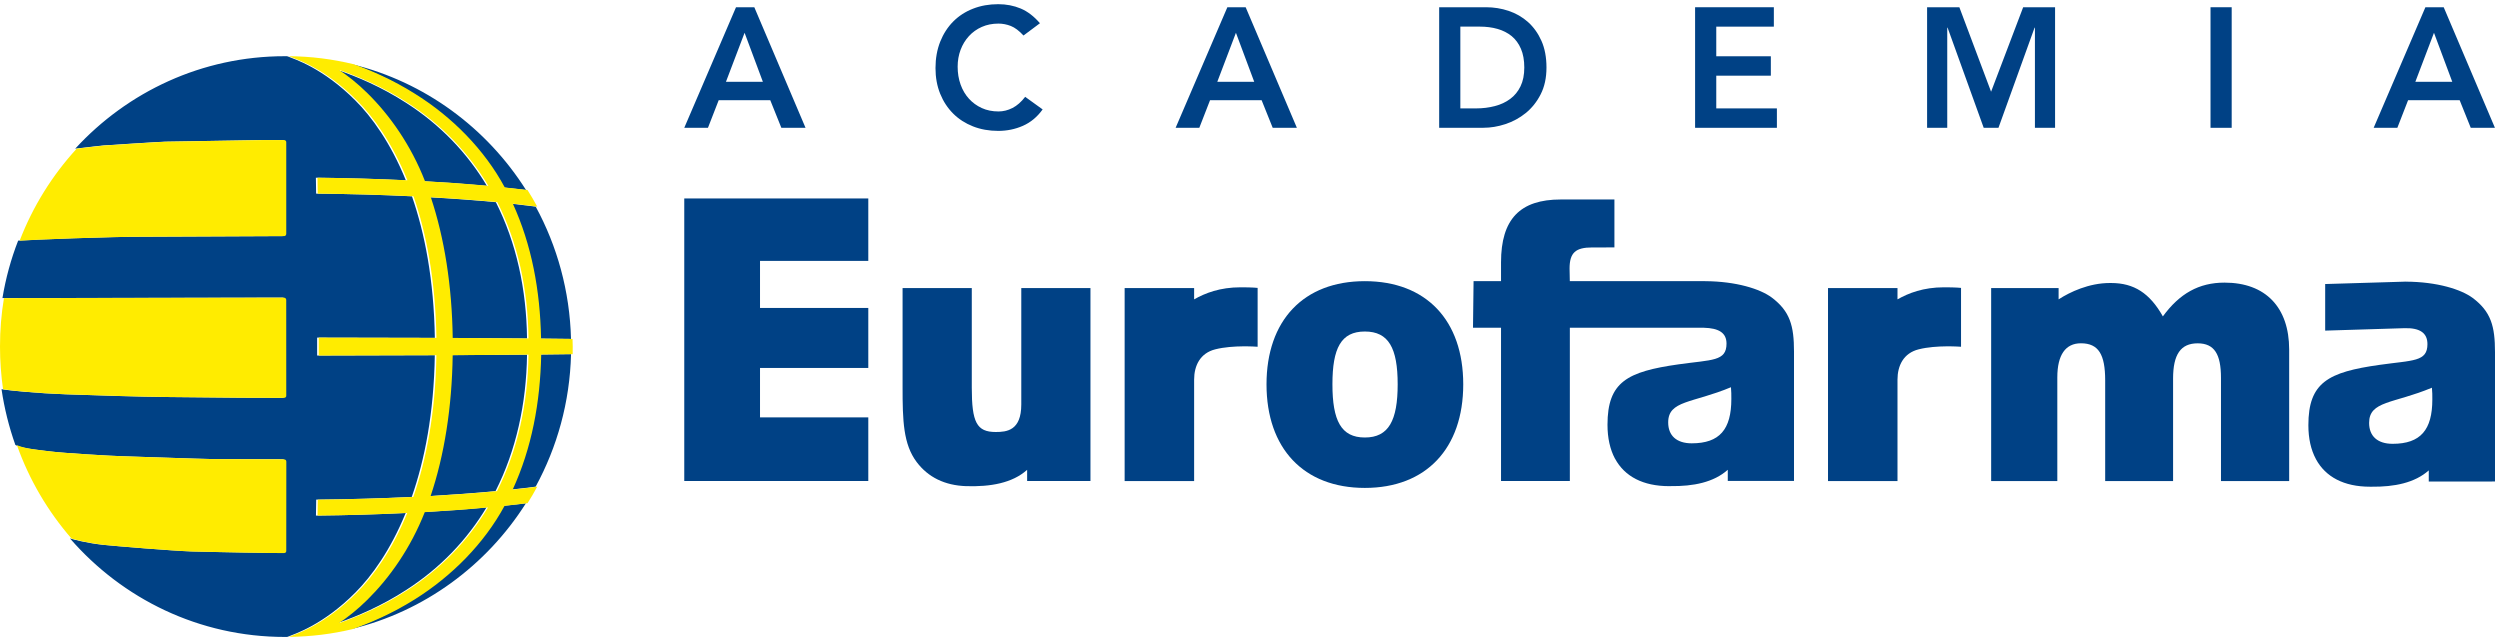 <svg width="314" height="80" viewBox="0 0 314 80" fill="none" xmlns="http://www.w3.org/2000/svg">
<path d="M85.944 24.926H109.058V32.769H95.458V38.679H109.058V46.215H95.458V52.423H109.058V60.413H85.944V24.926Z" fill="#004185"/>
<path d="M136.957 60.413H129.008V59.01C127.145 60.685 124.381 61.153 121.349 61.06C118.673 60.97 116.577 59.95 115.135 58.034C113.448 55.792 113.364 52.833 113.364 48.63V36.178H122.056V48.693C122.056 53.047 122.672 54.259 125.062 54.259C126.446 54.259 128.274 54.085 128.274 50.8V36.183H136.962V60.413H136.957Z" fill="#004185"/>
<path d="M171.426 35.314C179.13 35.314 183.783 40.239 183.783 48.274C183.783 56.313 179.13 61.282 171.426 61.282C163.728 61.282 159.074 56.313 159.074 48.274C159.078 40.239 163.728 35.314 171.426 35.314ZM171.426 54.95C174.415 54.95 175.548 52.819 175.548 48.269C175.548 43.719 174.415 41.638 171.426 41.638C168.434 41.638 167.353 43.724 167.353 48.269C167.353 52.819 168.434 54.95 171.426 54.95Z" fill="#004185"/>
<path d="M155.827 36.085C153.216 36.085 151.366 36.816 149.982 37.6V36.178H141.255V60.418H149.982V47.699V47.685C149.982 45.921 150.738 44.352 152.641 43.875C154.873 43.305 157.958 43.554 157.958 43.554V36.161C157.958 36.161 157.404 36.085 155.827 36.085Z" fill="#004185"/>
<path d="M244.174 36.085C241.564 36.085 239.714 36.816 238.325 37.6V36.178H229.598V60.418H238.325V47.699V47.685C238.325 45.921 239.081 44.352 240.988 43.875C243.221 43.305 246.306 43.554 246.306 43.554V36.161C246.306 36.161 245.752 36.085 244.174 36.085Z" fill="#004185"/>
<path d="M279.399 35.497C276.187 35.497 273.757 36.865 271.656 39.739C270.008 36.82 268.031 35.546 265.153 35.546H264.986C262.38 35.546 259.976 36.678 258.561 37.6V36.178H257.74H250.089V60.418H258.399V47.405C258.399 44.579 259.423 43.117 261.365 43.117C263.584 43.117 264.41 44.53 264.41 47.77V60.418H272.939V47.547C272.939 44.535 273.884 43.122 276.024 43.122C278.129 43.122 278.955 44.49 278.955 47.458V60.418H287.52V43.902C287.515 38.594 284.549 35.497 279.399 35.497Z" fill="#004185"/>
<path d="M222.524 37.364C221.06 36.281 218.068 35.341 214.161 35.314H214.148H214.003H197.168C197.168 35.042 197.138 33.955 197.138 33.727C197.138 31.722 197.911 31.08 199.972 31.08L202.771 31.076V25.055H196.026C190.915 25.055 188.529 27.524 188.529 32.952V35.309H185.08L185.009 41.165H188.529V60.413H197.173V41.165H213.981C215.897 41.21 216.85 41.807 216.85 43.157C216.85 45.399 215.04 45.167 210.839 45.76C204.375 46.674 201.901 47.966 201.901 53.35C201.901 55.012 202.222 56.438 202.833 57.592C202.837 57.597 202.841 57.606 202.85 57.61C204.054 59.839 206.366 61.06 209.639 61.06C209.71 61.06 209.78 61.06 209.846 61.055C212.676 61.091 215.242 60.587 217.009 59.005V60.404H224.962H225.327V57.668V51.821V44.156C225.327 40.929 224.831 39.098 222.524 37.364ZM217.409 48.635C217.457 49.129 217.457 49.624 217.457 50.11C217.457 53.938 215.98 55.681 212.483 55.681C210.558 55.681 209.525 54.696 209.525 53.06C209.521 50.275 212.575 50.658 217.409 48.635Z" fill="#004185"/>
<path d="M310.572 37.422C309.105 36.343 306.117 35.399 302.201 35.376H302.192C302.135 35.376 302.096 35.367 302.043 35.367V35.376L292.042 35.675V41.526L302.012 41.219C304.003 41.165 304.886 41.87 304.886 43.22C304.886 45.457 303.076 45.23 298.875 45.827C292.411 46.736 289.932 48.029 289.932 53.408C289.932 55.074 290.253 56.496 290.877 57.655H290.868C290.877 57.664 290.877 57.668 290.886 57.677C292.09 59.901 294.397 61.131 297.675 61.131H297.886C300.716 61.162 303.287 60.654 305.053 59.081V60.476V60.48H313.002V60.476H313.372V57.744V51.892V44.231C313.372 40.983 312.875 39.156 310.572 37.422ZM300.514 55.743C298.593 55.743 297.561 54.758 297.561 53.118C297.561 50.333 300.615 50.716 305.449 48.697C305.501 49.187 305.501 49.678 305.501 50.172C305.501 53.996 304.02 55.743 300.514 55.743Z" fill="#004185"/>
<path d="M53.9 62.307C56.817 62.138 59.617 61.933 62.236 61.688C64.824 56.567 66.111 50.729 66.195 44.544C63.369 44.57 60.148 44.593 56.672 44.606C56.58 51.148 55.627 57.173 53.9 62.307ZM62.279 25.394C59.656 25.144 56.848 24.939 53.926 24.779C55.64 29.904 56.584 35.916 56.677 42.449C60.148 42.467 63.369 42.489 66.195 42.511C66.12 36.33 64.859 30.505 62.279 25.394ZM63.215 23.544C64.195 23.647 65.149 23.758 66.072 23.869C61.137 16.066 53.355 10.295 44.21 8.066C46.499 8.878 49.145 10.027 51.883 11.748C56.624 14.689 60.671 18.807 63.215 23.544ZM67.768 42.525C69.214 42.542 70.536 42.556 71.719 42.569C71.565 36.557 69.978 30.902 67.285 25.951C66.3 25.826 65.281 25.701 64.226 25.585C66.59 30.764 67.654 36.468 67.768 42.525ZM64.191 61.492C65.25 61.376 66.287 61.256 67.276 61.126C69.978 56.166 71.573 50.511 71.723 44.481C70.541 44.499 69.214 44.517 67.772 44.53C67.649 50.591 66.568 56.309 64.191 61.492ZM51.896 75.285C49.11 77.032 46.429 78.195 44.109 79.015C53.289 76.805 61.106 71.029 66.054 63.212C65.123 63.324 64.156 63.435 63.167 63.542C60.623 68.244 56.598 72.335 51.896 75.285ZM61.102 63.738C58.584 63.974 55.921 64.161 53.166 64.322C51.386 68.836 48.758 72.558 45.968 75.316C44.702 76.568 43.481 77.522 42.369 78.271C44.856 77.406 47.919 76.118 51.039 74.086C55.345 71.31 58.667 67.784 61.102 63.738ZM53.197 22.76C55.961 22.911 58.628 23.107 61.15 23.339C58.703 19.253 55.354 15.696 50.99 12.906C47.884 10.901 44.852 9.631 42.373 8.775C43.481 9.515 44.698 10.46 45.959 11.707C48.771 14.471 51.417 18.205 53.197 22.76ZM50.951 64.433C47.299 64.612 43.511 64.718 39.684 64.758C39.697 64.103 39.702 63.435 39.715 62.753C43.801 62.713 47.849 62.602 51.716 62.414C53.333 57.793 54.497 51.924 54.611 44.615C49.967 44.633 44.944 44.646 39.833 44.655V42.404C44.944 42.404 49.962 42.418 54.616 42.436C54.497 35.136 53.342 29.275 51.742 24.658C47.862 24.467 43.806 24.355 39.706 24.32C39.693 23.642 39.688 22.974 39.675 22.319C43.511 22.359 47.317 22.47 50.973 22.644C49.044 17.902 46.662 14.649 44.654 12.643C40.572 8.526 36.964 7.425 36.177 7.099C36.142 7.09 36.081 7.073 36.041 7.059H35.769C25.376 7.059 16.016 11.525 9.447 18.673C10.888 18.49 12.984 18.268 12.984 18.268C12.984 18.268 20.208 17.795 20.679 17.795C21.153 17.795 32.758 17.581 33.044 17.586C33.325 17.595 35.505 17.586 35.505 17.586C35.505 17.586 35.769 17.59 35.769 17.871V29.298C35.769 29.298 35.808 29.654 35.487 29.654C35.162 29.654 18.912 29.739 18.27 29.734C13.841 29.712 3.936 30.109 2.28 30.224C1.383 32.52 0.72 34.935 0.307 37.44C2.284 37.44 6.252 37.431 6.252 37.431C6.252 37.431 35.215 37.377 35.457 37.377C35.69 37.377 35.76 37.551 35.76 37.685C35.751 39.392 35.698 48.06 35.729 49.695C35.738 49.989 35.4 49.972 35.4 49.972L30.355 49.958C30.355 49.958 23.298 49.878 20.938 49.865C17.756 49.842 11.749 49.651 8.251 49.526C4.468 49.388 1.102 49.045 0.32 48.902C0.271 48.893 0.236 48.884 0.192 48.88C0.544 51.3 1.133 53.635 1.928 55.881C2.763 56.367 5.435 56.581 6.252 56.697C7.751 56.897 13.925 57.272 15.397 57.303C16.504 57.329 25.429 57.65 26.387 57.65C27.406 57.65 35.105 57.673 35.452 57.681C35.799 57.695 35.769 57.989 35.769 57.989C35.769 57.989 35.755 68.85 35.764 69.162C35.782 69.474 35.452 69.451 35.452 69.451C34.723 69.474 26.462 69.335 23.983 69.255C21.522 69.171 14.395 68.582 12.909 68.426C10.747 68.186 9.17 67.744 8.788 67.624C15.379 75.218 25.025 80 35.769 80C35.87 80 35.962 79.996 36.059 79.996C36.063 79.996 36.081 79.991 36.089 79.991L36.186 79.96C36.964 79.635 40.58 78.525 44.663 74.394C46.662 72.379 49.026 69.153 50.951 64.433Z" fill="#004185"/>
<path d="M21.123 49.865C23.483 49.878 30.541 49.958 30.541 49.958L35.629 49.976C35.629 49.976 35.954 49.989 35.954 49.7C35.954 48.033 35.954 39.419 35.95 37.689C35.95 37.556 35.88 37.382 35.647 37.382C35.405 37.382 6.442 37.435 6.442 37.435C6.442 37.435 2.474 37.444 0.497 37.444C0.167 39.423 0 41.455 0 43.527C0 45.346 0.136 47.137 0.382 48.889C0.422 48.893 0.461 48.902 0.51 48.907C1.292 49.049 4.658 49.392 8.441 49.526C11.935 49.651 17.942 49.842 21.123 49.865ZM18.456 29.734C19.098 29.743 35.348 29.654 35.673 29.654C35.994 29.654 35.954 29.298 35.954 29.298V17.875C35.954 17.595 35.691 17.59 35.691 17.59C35.691 17.59 33.515 17.599 33.23 17.59C32.94 17.586 21.334 17.8 20.864 17.8C20.398 17.8 13.17 18.272 13.17 18.272C13.17 18.272 11.074 18.495 9.632 18.673C6.578 22.002 4.131 25.911 2.47 30.229C4.122 30.109 14.031 29.712 18.456 29.734ZM35.647 57.69C35.3 57.686 27.601 57.659 26.581 57.659C25.623 57.659 16.698 57.338 15.591 57.312C14.119 57.28 7.941 56.906 6.442 56.706C5.625 56.59 2.953 56.38 2.118 55.89C3.665 60.253 6.011 64.224 8.978 67.638C9.36 67.758 10.937 68.199 13.099 68.44C14.585 68.596 21.712 69.188 24.173 69.273C26.651 69.349 34.913 69.491 35.642 69.465C35.642 69.465 35.972 69.487 35.954 69.175C35.95 68.863 35.963 58.002 35.963 58.002C35.963 58.002 35.994 57.704 35.647 57.69ZM71.909 42.569C70.726 42.556 69.404 42.542 67.958 42.525C67.844 36.464 66.776 30.764 64.416 25.585C65.475 25.701 66.495 25.822 67.475 25.951C67.092 25.247 66.684 24.547 66.257 23.869C65.33 23.758 64.377 23.647 63.401 23.544C60.857 18.807 56.81 14.689 52.073 11.748C49.335 10.027 46.685 8.878 44.4 8.062C41.781 7.425 39.048 7.073 36.24 7.059C36.279 7.073 36.341 7.09 36.376 7.099C37.163 7.425 40.77 8.526 44.853 12.643C46.861 14.649 49.243 17.902 51.172 22.644C47.516 22.47 43.71 22.359 39.874 22.319C39.887 22.978 39.892 23.647 39.905 24.32C44.005 24.36 48.061 24.471 51.941 24.658C53.54 29.275 54.692 35.136 54.815 42.436C50.161 42.418 45.143 42.404 40.032 42.404V44.655C45.143 44.646 50.161 44.637 54.81 44.615C54.696 51.924 53.527 57.797 51.914 62.414C48.047 62.597 43.996 62.717 39.913 62.753C39.9 63.435 39.896 64.099 39.883 64.754C43.71 64.714 47.498 64.607 51.15 64.429C49.225 69.148 46.861 72.37 44.861 74.385C40.779 78.516 37.167 79.626 36.385 79.951L36.288 79.982C36.279 79.982 36.262 79.991 36.258 79.991C39.03 79.969 41.724 79.63 44.308 79.011C46.624 78.191 49.309 77.028 52.095 75.281C56.801 72.33 60.822 68.239 63.37 63.537C64.359 63.431 65.321 63.319 66.257 63.203C66.688 62.521 67.097 61.835 67.479 61.122C66.49 61.256 65.458 61.376 64.394 61.492C66.776 56.304 67.857 50.587 67.976 44.526C69.421 44.512 70.744 44.499 71.926 44.481C71.935 44.16 71.935 43.848 71.935 43.527C71.917 43.206 71.917 42.89 71.909 42.569ZM46.149 11.703C44.888 10.455 43.671 9.506 42.563 8.771C45.037 9.631 48.069 10.896 51.181 12.906C55.54 15.701 58.888 19.253 61.336 23.339C58.813 23.103 56.151 22.911 53.382 22.76C51.602 18.205 48.957 14.471 46.149 11.703ZM51.224 74.091C48.105 76.123 45.042 77.406 42.554 78.275C43.666 77.531 44.888 76.577 46.154 75.321C48.944 72.562 51.572 68.841 53.351 64.326C56.107 64.166 58.77 63.979 61.288 63.738C58.853 67.784 55.535 71.31 51.224 74.091ZM62.426 61.688C59.802 61.933 57.003 62.138 54.085 62.307C55.812 57.178 56.766 51.153 56.858 44.61C60.334 44.597 63.555 44.575 66.38 44.548C66.297 50.729 65.014 56.567 62.426 61.688ZM56.862 42.444C56.77 35.911 55.825 29.904 54.111 24.774C57.034 24.935 59.837 25.14 62.465 25.389C65.045 30.501 66.306 36.33 66.38 42.507C63.559 42.485 60.334 42.462 56.862 42.444Z" fill="#FFEC00"/>
<path d="M92.443 0.909H94.741L101.175 16.053H98.138L96.745 12.585H90.268L88.919 16.053H85.944L92.443 0.909ZM95.818 10.277L93.52 4.118L91.178 10.277H95.818Z" fill="#004185"/>
<path d="M128.551 4.461C128.002 3.864 127.47 3.463 126.96 3.262C126.446 3.062 125.932 2.964 125.409 2.964C124.636 2.964 123.937 3.102 123.309 3.383C122.685 3.659 122.144 4.047 121.696 4.537C121.248 5.027 120.896 5.602 120.65 6.257C120.404 6.912 120.281 7.621 120.281 8.374C120.281 9.185 120.404 9.934 120.65 10.62C120.896 11.306 121.243 11.895 121.696 12.394C122.149 12.893 122.685 13.285 123.309 13.57C123.933 13.856 124.636 13.998 125.409 13.998C126.016 13.998 126.6 13.851 127.171 13.561C127.743 13.267 128.27 12.804 128.762 12.162L130.955 13.744C130.278 14.684 129.456 15.371 128.485 15.799C127.514 16.227 126.481 16.44 125.383 16.44C124.232 16.44 123.173 16.253 122.21 15.874C121.248 15.496 120.417 14.961 119.723 14.27C119.029 13.579 118.479 12.746 118.088 11.779C117.693 10.807 117.499 9.733 117.499 8.548C117.499 7.336 117.697 6.235 118.088 5.241C118.484 4.252 119.029 3.405 119.723 2.705C120.417 2.006 121.248 1.466 122.21 1.092C123.173 0.713 124.232 0.526 125.383 0.526C126.394 0.526 127.334 0.709 128.2 1.07C129.065 1.435 129.869 2.05 130.616 2.919L128.551 4.461Z" fill="#004185"/>
<path d="M154.157 0.909H156.455L162.888 16.053H159.852L158.459 12.585H151.982L150.633 16.053H147.658L154.157 0.909ZM157.532 10.277L155.233 4.118L152.891 10.277H157.532Z" fill="#004185"/>
<path d="M180.76 0.909H186.644C187.628 0.909 188.577 1.061 189.492 1.368C190.406 1.676 191.214 2.144 191.917 2.768C192.62 3.396 193.183 4.185 193.605 5.13C194.026 6.074 194.237 7.193 194.237 8.476C194.237 9.773 193.996 10.896 193.508 11.846C193.025 12.795 192.396 13.579 191.632 14.199C190.863 14.818 190.014 15.282 189.078 15.589C188.142 15.897 187.224 16.048 186.328 16.048H180.76V0.909ZM185.4 13.615C186.231 13.615 187.013 13.517 187.751 13.325C188.49 13.134 189.131 12.835 189.68 12.425C190.23 12.02 190.66 11.494 190.977 10.843C191.293 10.192 191.451 9.408 191.451 8.481C191.451 7.567 191.311 6.783 191.03 6.128C190.748 5.473 190.357 4.942 189.861 4.532C189.36 4.127 188.771 3.828 188.09 3.632C187.409 3.436 186.657 3.343 185.844 3.343H183.419V13.611H185.4V13.615Z" fill="#004185"/>
<path d="M212.904 0.909H222.796V3.347H215.563V7.068H222.418V9.506H215.563V13.615H223.178V16.053H212.904V0.909Z" fill="#004185"/>
<path d="M242.043 0.909H246.095L250.08 11.52L254.11 0.909H258.117V16.053H255.586V3.476H255.542L251.007 16.053H249.153L244.618 3.476H244.574V16.053H242.043V0.909Z" fill="#004185"/>
<path d="M277.641 0.909H280.3V16.053H277.641V0.909Z" fill="#004185"/>
<path d="M304.631 0.909H306.929L313.363 16.053H310.326L308.933 12.585H302.456L301.107 16.053H298.132L304.631 0.909ZM308.006 10.277L305.708 4.118L303.366 10.277H308.006Z" fill="#004185"/>
</svg>
